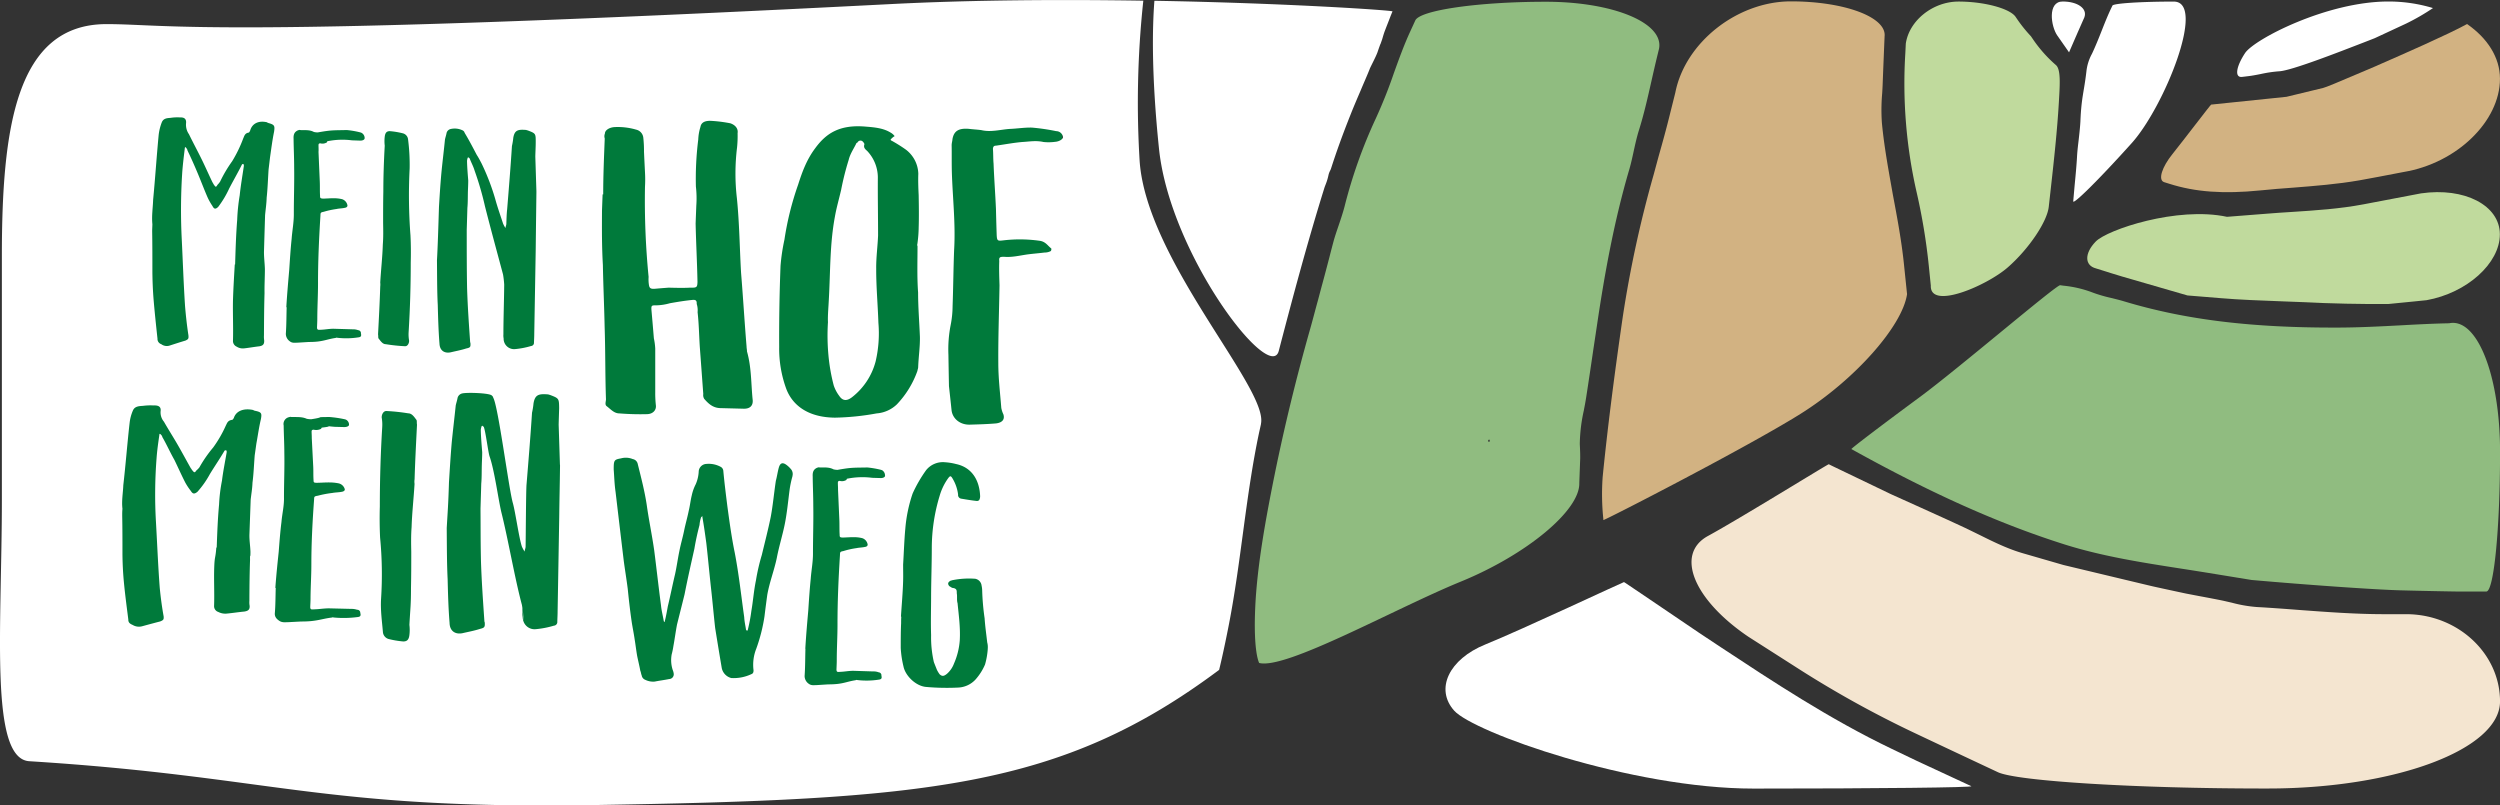 <svg xmlns="http://www.w3.org/2000/svg" id="Ebene_1" data-name="Ebene 1" viewBox="0 0 911.34 293.62"><rect x="0" y="0" width="911.34" height="293.62" fill="#333333" stroke="none"/><defs><style>.cls-1{fill:#007a3b;}.cls-2,.cls-8{fill:none;}.cls-3{fill:#c0da9d;}.cls-4{fill:#fff;}.cls-5{fill:#90bc80;}.cls-6{fill:#d2b282;}.cls-7{fill:#f4e5d0;}.cls-8{stroke:#007a3b;stroke-miterlimit:10;stroke-width:5px;}</style></defs><title>logo-o</title><rect class="cls-1" x="31.55" y="19.08" width="355.7" height="243.59"></rect><path class="cls-2" d="M458.35,242.09c-.2.1-.3.2-.22.24s.18.19.07.25-.11.14,0,.2.44.15.44,0,.06-.42.06-.44,0,0,0,0,0,0,0-.11,0-.27,0-.28A1.42,1.42,0,0,0,458.35,242.09Z" transform="translate(-24.44 -30.3)"></path><path class="cls-2" d="M567,191.08c-.15.07-.18.15,0,.19s.52.07.52,0V191s0-.08,0-.18-.12-.31-.26-.25-.42.27-.32.29S567.17,191,567,191.08Z" transform="translate(-24.44 -30.3)"></path><path class="cls-3" d="M727.56,127.22l.73,7.2c-.34,9,20.46,0,28.08-6.67s14.34-16.61,14.92-22.11l.56-5c1.25-11.18,2.55-22.74,3.18-34.11.34-5.85.62-11-1.13-12.51a48.86,48.86,0,0,1-8.27-9.27l-.84-1.23a52.37,52.37,0,0,1-5.59-7.08c-2.11-3.06-11.47-5.57-20.81-5.57s-18,6.91-19.22,15.35L719,49.71a178.35,178.35,0,0,0,4,50.14A221.27,221.27,0,0,1,727.56,127.22Z" transform="translate(-24.44 -30.3)"></path><path class="cls-4" d="M782.14,81.74c-.24,2-.47,4-.57,6.07-.18,3-.46,6.05-.75,9l-.13,1.38c-.13,1.52-.35,4-.48,5.48s9.45-8,21.31-21.19,27.36-51.6,15.33-51.6-22.08.66-22.35,1.47l-.35.73c-1.32,2.73-2.47,5.64-3.59,8.48s-2.22,5.58-3.52,8.34A17.18,17.18,0,0,0,785,56.44c-.87,7.51-1.84,9.35-2.18,18.26C782.67,77.1,782.4,79.47,782.14,81.74Z" transform="translate(-24.44 -30.3)"></path><path class="cls-4" d="M778.68,49.38s1-2.35,2.27-5.23l1.14-2.61,2.18-4.93c1.17-3.17-2.41-5.76-7.94-5.76s-4.29,9-1.94,12.39Z" transform="translate(-24.44 -30.3)"></path><path class="cls-4" d="M714,303.26c-22.56-10.8-43.63-24.74-62.23-37l-8-5.31-21-14.23c-2.8-1.89-5.43-3.65-5.84-3.93l-.38-.23-.11-.07c-.12-.09-37.25,17.35-50.54,22.74s-18.41,16.26-11.35,24.14S619,317.77,663.71,317.77s80.39-.4,79.34-.88L723,307.58Z" transform="translate(-24.44 -30.3)"></path><path class="cls-5" d="M917.21,148.15H917c-5.83.12-11.76.43-17.5.75-7.19.38-14.62.77-22,.81-32,.16-56.28-2.79-78.77-9.56-1.44-.44-2.95-.8-4.44-1.18a52,52,0,0,1-7.65-2.27,41,41,0,0,0-10-2.26l-1.18-.17c-1.33-.24-37.3,30.54-51.23,40.81S699.14,193.85,699.34,194l.18.1c28.95,16.07,53.57,27.08,77.47,34.65,13.8,4.36,28.35,6.62,42.41,8.81,3.19.49,6.39,1,9.58,1.51l16.22,2.65c20.79,1.84,45.13,3.53,54.07,3.77s18.22.41,20.6.44l4.66,0,6.27,0c2.74,0,5-22.88,5-50.87S927.42,146,917.21,148.15Z" transform="translate(-24.44 -30.3)"></path><path class="cls-3" d="M907,100.79l-21,4c-8.71,1.65-17.61,2.22-26.23,2.78-3,.19-6.07.38-9.09.64l-14.42,1.13c-18.18-3.9-43.68,4.71-47.84,9s-4.13,8.71.06,9.8l3.65,1.14,1.89.6,4,1.22L821.85,138l12.24,1c6.51.56,14.8.87,22.81,1.17l7.88.3c8,.46,21.67.75,30.29.65l9-.89,4.93-.5c14.71-2.63,26.73-13.42,26.73-24S922.85,98.5,907,100.79Z" transform="translate(-24.44 -30.3)"></path><path class="cls-6" d="M627.28,93.89A419.42,419.42,0,0,0,616,145.79c-3.27,22.54-5.6,41.09-7.33,58.38a87.25,87.25,0,0,0,.25,15.37l0,.34c0,.38,52.1-26.35,71.81-38.67s37.21-32,38.9-43.68l-1.18-11.4c-.87-8.2-2.41-16.5-3.93-24.53C713,93,711.29,84,710.45,75a68.48,68.48,0,0,1,.11-10.62c.08-1.32.16-2.63.2-3.94.17-4.43.35-8.85.53-13.29l.15-3.58c.8-7-14.57-12.77-34.15-12.77s-38.55,15-42.13,33.25l-2,8c-1.27,5.2-2.73,10.42-4.16,15.48Q628.13,90.74,627.28,93.89Z" transform="translate(-24.44 -30.3)"></path><path class="cls-7" d="M901.65,254.19l-8.08,0c-10.35,0-20.79-.78-30.87-1.53-5.26-.4-10.51-.8-15.77-1.09A50.32,50.32,0,0,1,838,250l-3.15-.72c-2.91-.6-5.86-1.15-8.8-1.7l-4.75-.91C816,245.54,810.42,244.33,809,244s-16-3.82-32.37-7.74L761.91,232c-5.56-1.6-10.8-4.19-15.87-6.71-1.8-.88-3.6-1.77-5.41-2.63-5.43-2.54-10.9-5-16.37-7.48l-10.47-4.72-21.6-10.38-1.09-.55c-.22-.13-32.06,19.6-44.06,26.16s-5.36,23.1,14.74,36.72l18.91,12.08a382.41,382.41,0,0,0,42,23.16q11.89,5.62,23.76,11.19l6.29,2.95c6.91,3.27,50.65,5.95,97.21,5.95h1.2c46.55,0,84.64-14.29,84.64-31.75S920.42,254.24,901.65,254.19Z" transform="translate(-24.44 -30.3)"></path><path class="cls-4" d="M446.94,84.54c4,38.59,40.53,85.87,43.66,73.66,4.93-18.9,10.28-39,16.53-59.1.2-.67.4-1.15.59-1.64a19.6,19.6,0,0,0,1-3.33,6.6,6.6,0,0,1,.61-1.64,5.74,5.74,0,0,0,.37-.91c1.86-5.79,4.06-11.94,7-19.33,1.18-3,2.47-6,3.76-9,1-2.42,2.1-4.85,3.08-7.29l.2-.5c.11-.44,2.34-4.6,2.87-6.18s1-2.84,1-2.83.06-.09.08-.13.28-.79.59-1.65l.23-.8c.24-.8.48-1.61.79-2.4.66-1.73,1.35-3.45,2-5.17l.75-1.85c.14-.37-37.87-3-86.79-3.87C444.49,40.58,444.17,57.74,446.94,84.54Z" transform="translate(-24.44 -30.3)"></path><path class="cls-5" d="M600.15,206.41l.33-9c0-1,0-2.08-.06-3.11,0-.75-.08-1.49-.09-2.22a59.91,59.91,0,0,1,1.46-12.1c.3-1.55.6-3.11.84-4.66.93-5.94,1.8-11.88,2.67-17.82q.84-5.53,1.65-11c2.27-15,5.64-34.78,11.42-54.42.63-2.13,1.12-4.41,1.6-6.63.55-2.52,1.13-5.14,1.9-7.62,1.87-5.92,3.25-12.09,4.6-18.07.68-3,1.37-6.06,2.11-9.08l.63-2.58c1.9-9.44-16.66-17.16-41.26-17.16s-46,3.08-47.6,6.85l-1.9,4.14c-2.22,4.83-4.06,9.95-5.85,14.9A178.13,178.13,0,0,1,526,73.42a180.44,180.44,0,0,0-11.42,32.16c-.61,2.33-1.38,4.6-2.12,6.79s-1.44,4.19-2,6.3q-.74,2.79-1.45,5.58c-.75,2.86-1.49,5.72-2.27,8.58-.61,2.23-1.2,4.46-1.79,6.69-1,3.59-1.91,7.19-2.93,10.77-5,17.64-9.37,35.53-12.95,53.15-3.31,16.39-6.37,33.25-7.05,48.27-.75,16.53,1.44,20.27,1.44,20.27,9.79,2.48,49.43-19.81,73.48-29.65S600.42,216.34,600.15,206.41Zm-32.92-15.85c.14-.06.25.15.26.25s0,.18,0,.18v.28c0,.07-.37,0-.52,0s-.12-.12,0-.19,0-.21-.1-.23S567.09,190.63,567.23,190.56Z" transform="translate(-24.44 -30.3)"></path><path class="cls-6" d="M813.25,96.67l2,.63c9.42,3,19.67,3.77,33.22,2.41,3.95-.4,7.91-.72,11.87-1,7.93-.63,16.13-1.27,24.07-2.65,1.51-.26,4-.73,7-1.29L900.64,93C920,89.8,935.77,74.52,935.77,59c0-7.77-4.6-14.83-12-19.94-6.8,3.76-23.88,11.24-32.49,15l-.49.23-5.36,2.28c-9,3.84-13.08,5.54-14.13,5.79l-13.36,3.23-27.45,2.84c-.21,0-10.21,13.18-14.09,18S811.09,95.81,813.25,96.67Z" transform="translate(-24.44 -30.3)"></path><path class="cls-4" d="M841.73,58.34l2.4-.29c1.47-.18,2.94-.47,4.41-.76a46.7,46.7,0,0,1,6.72-1c4.45-.21,21.76-7,31.06-10.59l3.79-1.48,11.46-5.33h0a80,80,0,0,0,9.78-5.65,55.93,55.93,0,0,0-16.27-2.39c-22.38,0-48.94,13.77-52.25,18.82S839,58.62,841.73,58.34Z" transform="translate(-24.44 -30.3)"></path><path class="cls-8" d="M819.91,60.54" transform="translate(-24.44 -30.3)"></path><path class="cls-4" d="M215,252.52c0,1,.09,2.88.13,3.77,0,.07,0,.14.06.21,0-.28,0-.76,0-1.53S215.06,253.35,215,252.52Z" transform="translate(-24.44 -30.3)"></path><path class="cls-4" d="M343.85,128.35c-.06-4.09.52-8.15.68-12.22,0-6.92-.13-13.66-.09-20.58a14.15,14.15,0,0,0-3.87-10.21c-.82-.73-1.44-1.28-1-2.51a2.68,2.68,0,0,0-.81-1.09,1.19,1.19,0,0,0-1.72.49c-.22.17-.43.17-.44.34-.93,1.93-2.27,3.84-2.78,6a100.94,100.94,0,0,0-2.75,10.92c-.77,3.34-1.75,6.69-2.29,9.87-1.87,10.06-1.62,20-2.2,30.09-.11,2.65-.43,5.66-.32,8.32a77,77,0,0,0,.18,12.06,67.47,67.47,0,0,0,1.93,11,13.5,13.5,0,0,0,2,3.78c1.21,1.81,2.7,2,4.67.48A24.31,24.31,0,0,0,343.65,162a44.84,44.84,0,0,0,1-14C344.43,141.31,343.82,134.73,343.85,128.35Z" transform="translate(-24.44 -30.3)"></path><path class="cls-4" d="M439.88,89a348.47,348.47,0,0,1,1.34-58.45c-29.23-.47-62-.32-92.69,1.27C100.61,44.6,86.43,39.09,63.28,39.09c-33.11,0-38.16,38.09-38.16,84.64v88.84c0,46.56-4.58,94.31,10,95.22,88.75,5.57,105.8,17.57,204.89,16,121.94-2,170.88-6,228.84-49.29,0,0,1.56-6.2,3.59-16.68,4.46-23,6.1-46.77,11-69.91.22-1,.46-2,.68-3.08l0-.14C486.68,171.7,442.37,125.16,439.88,89ZM119.56,183.05c-.7,2.89-1.1,5.92-1.66,8.94-.2,1.39-.4,2.91-.61,4.29-.26,3.28-.38,6.69-.81,10-.07,2.15-.44,4.17-.66,6.18q-.22,6.26-.45,12.52c-.08,2.15.3,4.31.37,6.46,0,2.91-.2.17-.15,3-.18,5.05-.22,10-.24,14.93a6.81,6.81,0,0,0,.09,1.77c.09,1.39-.52,1.89-2,2.1-2.1.2-4.2.53-6.29.73a5.5,5.5,0,0,1-3.11-.58,2.22,2.22,0,0,1-1.56-2.2c.17-4.67-.11-9.49.06-14.18.15-4.17.45-2.94.75-7.11h.15c.18-5.19.38-10.5.86-15.68a58.12,58.12,0,0,1,1.06-8.71c.43-3.53,1.14-6.93,1.71-10.33l0-.38c0-.25-.14-.25-.29-.39a1.73,1.73,0,0,1-.45.12c-1.75,3-3.64,5.73-5.38,8.59a33.63,33.63,0,0,1-4.55,6.47c-1.08.86-1.68.84-2.39-.32a23.08,23.08,0,0,1-2-3c-1.39-2.7-2.63-5.51-4-8.33-1.54-2.7-2.78-5.52-4.33-8.21-.15-.26-.13-.64-.42-.77a1.09,1.09,0,0,0-.58-.53.67.67,0,0,0-.16.51c-.4,2.77-.8,5.55-1,8.33a172.68,172.68,0,0,0-.23,23.29c.46,8,.77,16,1.38,24,.33,3.42.8,7,1.42,10.41.11,1.15-.06,1.39-1.26,1.87-2.26.58-4.36,1.15-6.48,1.73a4.42,4.42,0,0,1-3.57-.47c-1-.4-1.6-.92-1.56-1.94-.58-4.58-1.17-9-1.61-13.59-.33-3.42-.5-7-.53-10.27,0-4.68,0-9.49-.09-14,0-.76,0-1.64.09-2.52-.35-2.93.21-5.82.31-8.6.87-7.57,1.44-15.15,2.3-22.72a15.63,15.63,0,0,1,1.21-4.53c.65-1.5,2.14-1.59,3.63-1.68a21.9,21.9,0,0,1,4-.15c1.8-.08,2.67.58,2.46,2.09a5.24,5.24,0,0,0,1.21,3.83c1.68,2.95,3.51,5.79,5.2,8.74S92.47,198.3,94,201c.29.25.28.51.57.77.71.9.86.9,1.49,0a7,7,0,0,0,1.08-1.11,46.12,46.12,0,0,1,5-7.22,43.92,43.92,0,0,0,4.62-8c.47-.87.66-1.88,2.31-2.09.15,0,.46-.37.63-.74.84-2.51,3.55-3.58,7-2.86a2.15,2.15,0,0,0,.59.27C119.8,180.53,119.93,180.91,119.56,183.05Zm4.78-104.67c-.62,3-1,6.12-1.46,9.24-.17,1.43-.35,3-.53,4.43-.23,3.39-.33,6.92-.7,10.31-.06,2.22-.39,4.3-.58,6.39q-.2,6.46-.39,12.93c-.07,2.22.26,4.46.32,6.68,0,3-.18,5.88-.13,8.76-.16,5.22-.18,10.33-.21,15.42a9.32,9.32,0,0,0,.08,1.83c.08,1.44-.45,1.95-1.77,2.17-1.84.21-3.68.54-5.51.75a4.17,4.17,0,0,1-2.72-.61,2.27,2.27,0,0,1-1.37-2.27c.14-4.83-.1-9.81,0-14.65.13-4.31.4-8.74.65-13.05h.13c.16-5.36.33-10.84.75-16.2a70.79,70.79,0,0,1,.92-9c.38-3.65,1-7.16,1.51-10.67,0-.13,0-.26,0-.39s-.13-.26-.25-.4a1.28,1.28,0,0,1-.39.12c-1.53,3.09-3.19,5.92-4.72,8.88a35,35,0,0,1-4,6.68c-.94.88-1.46.87-2.08-.33a22.13,22.13,0,0,1-1.74-3.06c-1.22-2.78-2.31-5.69-3.53-8.61s-2.44-5.69-3.79-8.48c-.13-.26-.11-.66-.37-.8a1.05,1.05,0,0,0-.51-.54.82.82,0,0,0-.15.52c-.35,2.86-.7,5.73-.92,8.6a211.1,211.1,0,0,0-.21,24c.41,8.25.68,16.5,1.22,24.75.29,3.54.69,7.21,1.24,10.76.1,1.18,0,1.43-1.1,1.92-2,.6-3.82,1.19-5.68,1.79a3.37,3.37,0,0,1-3.13-.49,2,2,0,0,1-1.37-2c-.51-4.72-1-9.32-1.4-14-.29-3.53-.44-7.21-.46-10.6,0-4.84,0-9.81-.08-14.52,0-.78.06-1.7.08-2.61-.3-3,.18-6,.27-8.88.75-7.82,1.26-15.65,2-23.48A18.44,18.44,0,0,1,83.38,75c.57-1.55,1.89-1.64,3.19-1.73a16.11,16.11,0,0,1,3.53-.16c1.57-.08,2.34.6,2.16,2.16a6,6,0,0,0,1.06,3.95c1.49,3.06,3.08,6,4.56,9s2.7,5.84,4.06,8.63c.25.27.24.53.5.8.62.94.75.94,1.3,0a6.82,6.82,0,0,0,.94-1.15,48.59,48.59,0,0,1,4.41-7.45,47.77,47.77,0,0,0,4-8.25c.42-.9.58-1.94,2-2.16.13,0,.4-.38.55-.77.73-2.59,3.11-3.7,6.1-3,.13.13.26.14.52.27C124.56,75.77,124.67,76.17,124.34,78.38Zm30.37,176.87a38.71,38.71,0,0,1-8.51.16c-.89-.16-.3,0-1.34.08-2.85.43-4.06.91-6.9,1.21a37,37,0,0,1-3.74.16l-4.79.25c-1,0-2.09.2-3.11-.46s-1.74-1.44-1.7-2.7c.27-3.14.23-6.3.34-9.32h-.15c.31-4.4.77-8.8,1.23-13.2.28-3.65.56-7.3,1-10.82.25-3,1-5.9.92-8.93,0-5.42.24-10.83.13-16.26,0-3.41-.2-6.69-.24-10a2.55,2.55,0,0,1,1.75-3c.45-.12.76-.23,1-.11,1.94.06,3.89-.15,5.64.65a8,8,0,0,0,1.63.17c5.71-.86.77-.73,6.59-.82a40.56,40.56,0,0,1,5.34.76c.15,0,.45.14.6.14a2.05,2.05,0,0,1,1.27,1.93c0,.5-.78.87-1.82.84l-3.43-.09c-4.46-.37.17-.26-4.32.25-.9.11-.16.37-.91.61a3.86,3.86,0,0,1-2.39.19c-.6,0-.75.24-.77.61,0,.88.08,1.64.06,2.4.18,3.41.35,6.94.53,10.35.09,1.65,0,3.41.12,5,0,.89.11,1,1.3,1,2.39-.06,3.15-.18,5.38-.11a17.15,17.15,0,0,1,2.52.32,3,3,0,0,1,2.17,2.07c.13.51-.34.88-1.08,1-1.2.23-2.24.2-3.44.42a37.85,37.85,0,0,0-5.26,1c-1.35.22-1.35.34-1.39,1.35-.58,7.93-1,15.85-1,23.8,0,4.15-.29,8.31-.3,12.47,0,.88-.07,1.89-.1,2.89s.41,1,1.3.92c2.25-.07,3-.3,5.38-.37l8.19.2a6.74,6.74,0,0,1,2.22.32,1.1,1.1,0,0,1,1.15,1.16C156.08,254.78,155.77,255.15,154.72,255.25Zm2.65-174.56c0,.52-.69.89-1.6.87l-3-.1a27.41,27.41,0,0,0-8.64.26c-.78.11-.14.38-.8.63a2.94,2.94,0,0,1-2.1.2c-.53,0-.66.24-.67.64,0,.92.07,1.7,0,2.48.15,3.53.31,7.2.46,10.73.08,1.7,0,3.53.1,5.23,0,.91.11,1,1.15,1.08,2.09-.07,2.75-.18,4.7-.12a12.27,12.27,0,0,1,2.22.33,2.89,2.89,0,0,1,1.9,2.15c.11.53-.3.91-1,1-1.06.23-2,.2-3,.43a30.32,30.32,0,0,0-4.61,1c-1.18.23-1.19.36-1.22,1.4-.51,8.23-.89,16.45-.88,24.69,0,4.31-.25,8.62-.26,12.93,0,.92-.06,2-.1,3s.37,1.06,1.15,1c2-.07,2.63-.31,4.72-.38l7.18.21a5.15,5.15,0,0,1,1.95.32,1.07,1.07,0,0,1,1,1.21c.23.92,0,1.31-1,1.41a28.65,28.65,0,0,1-7.46.16c-.78-.15-.26,0-1.18.1-2.5.44-3.56.94-6.05,1.25a27.78,27.78,0,0,1-3.27.16l-4.2.26c-.91,0-1.84.21-2.72-.47a3.34,3.34,0,0,1-1.49-2.79c.23-3.26.2-6.53.3-9.66h-.13c.27-4.56.67-9.13,1.07-13.7.25-3.78.49-7.57.87-11.22.23-3.13.84-6.12.8-9.26,0-5.62.21-11.23.12-16.86,0-3.53-.18-6.94-.21-10.34-.08-1.44.2-2.47,1.53-3.09.39-.12.66-.24.92-.11,1.7.06,3.41-.15,4.94.68a6.08,6.08,0,0,0,1.44.17c5-.89,5.52-.75,10.61-.86a31.58,31.58,0,0,1,4.68.8c.14,0,.39.14.52.15A2.18,2.18,0,0,1,157.37,80.69Zm4.89,71.54c.31-5.87.61-11.62.8-17.5a5.93,5.93,0,0,0,0-1.44c.27-4.7.8-9.26.94-13.84.21-2.6.16-5.22.11-7.84,0-3.79,0-7.58.08-11.5,0-5.62.2-11.11.51-16.72a13.76,13.76,0,0,1,0-3.27c.18-1.43.71-2.07,2-2a29.07,29.07,0,0,1,4.68.8A2.53,2.53,0,0,1,173.18,81a72.41,72.41,0,0,1,.59,10.74,191,191,0,0,0,.3,24.33c.17,3.27.19,6.68.1,9.95,0,8.49-.25,16.86-.77,25.34a13.15,13.15,0,0,0,.18,3.15c0,1-.59,2.07-1.51,2a62,62,0,0,1-7-.74c-1.18,0-1.93-1.23-2.56-2C162.22,153.54,162.38,152.76,162.26,152.23Zm13.31,52.84a5.93,5.93,0,0,0,0,1.63c-.32,5.36-.92,10.56-1.08,15.77-.23,3-.18,6-.12,8.95,0,4.32,0,8.65-.1,13.12,0,6.41-.23,7.14-.58,13.54a15.39,15.39,0,0,1,0,3.73c-.2,1.63-.82,2.36-2.31,2.32a33.25,33.25,0,0,1-5.34-.91,2.87,2.87,0,0,1-2-2.45c-.33-4-.94-8.08-.67-12.25a138.74,138.74,0,0,0-.36-22.22c-.18-3.73-.21-7.62-.1-11.34,0-9.69.28-19.22.87-28.9a15.05,15.05,0,0,0-.19-3.59c0-1.19.67-2.36,1.71-2.34a70.49,70.49,0,0,1,8,.85c1.34,0,2.2,1.4,2.91,2.32.29.3.11,1.19.25,1.79C176.12,191.82,175.77,198.37,175.57,205.08Zm9.08-49.55c-.37-4.72-.5-9.43-.62-14-.25-4.84-.23-9.55-.29-16.35.29-5.09.51-12.27.73-19.46.25-4.18.51-8.35.91-12.66.38-3.91.89-7.94,1.27-11.86.15-.77.44-1.55.6-2.46a2,2,0,0,1,1.48-1.4,6.55,6.55,0,0,1,4.43.53c.26.14.64.54.63.8,1.62,2.67,3,5.33,4.46,8.12.62.93,1.24,2.13,1.73,3.06a82.36,82.36,0,0,1,5,13c.82,3,1.91,6.07,2.87,9a10.81,10.81,0,0,0,.87,1.6c0-.52.3-1,.31-1.56.06-1.83.11-3.66.3-5.35.63-7.7,1.25-15.39,1.74-23a23.05,23.05,0,0,0,.49-3c.49-2.86,1.79-3.09,4.66-2.86.13,0,.26.14.52.14,3,1.13,3,1.13,3,4.28,0,1.69-.11,3.53-.15,5.23.13,4.18.27,8.51.4,12.69,0,.26,0,.26,0,.39-.09,7.19-.18,14.25-.26,21.31-.17,10.06-.34,20-.52,30.06,0,1.18-.06,2.22-.11,3.4a1.16,1.16,0,0,1-1.08,1.27,29.74,29.74,0,0,1-5.92,1.13,3.81,3.81,0,0,1-4.06-3.92,5.21,5.21,0,0,1-.08-1.44c0-6,.24-12.16.29-18.17a34.63,34.63,0,0,0-.42-3.67c-2.22-8.31-4.46-16.48-6.57-24.78a111.76,111.76,0,0,0-3.79-13.06c-.46-1.58-1.22-2.91-1.82-4.5-.13-.14-.39-.27-.52-.41a.71.71,0,0,0-.27.51,3,3,0,0,0-.16,1c.06,2.36.25,4.59.44,6.95,0,1.31-.08,2.74-.12,4-.06,2.09,0,4.05-.19,6-.08,2.61-.15,5.23-.24,8,0,7.07,0,14.25.13,21.32.2,6.41.65,13,1.11,19.52a1.25,1.25,0,0,0,.11.4c.09,1.44,0,1.7-1.5,2-1.85.6-3.69.93-5.65,1.4C186.37,159.24,184.72,158,184.65,155.53ZM228.59,200c-.1,8.19-.19,10.73-.29,18.77-.19,11.48-.39,22.81-.59,34.28,0,1.34-.08,2.53-.11,3.87a1.34,1.34,0,0,1-1.24,1.46,33.91,33.91,0,0,1-6.76,1.29,4.27,4.27,0,0,1-4.44-3.21c0,.51,0,.32-.06-.21a5.4,5.4,0,0,1-.13-1,6.2,6.2,0,0,1-.1-1.65c0-.92,0-1.43,0-1.67-.05-.39-.11-.77-.18-1.14-2.55-9.47-5.1-24.32-7.5-33.79-1.18-5.11-2.53-15.44-4.31-20.41-.54-1.81-1.39-8.85-2.08-10.66-.14-.15-.43-.31-.58-.46a.77.77,0,0,0-.32.58,3.35,3.35,0,0,0-.19,1.19c.07,2.69.3,5.23.51,7.92,0,1.49-.1,3.13-.14,4.62-.07,2.39,0,4.62-.21,6.85-.08,3-.18,6-.27,9.09.06,8.06,0,10.73.16,18.79.22,7.31.75,14.78,1.26,22.26a1.6,1.6,0,0,0,.13.44c.1,1.65-.06,1.94-1.71,2.34-2.11.68-4.21,1.06-6.45,1.58-2.7.52-4.6-.88-4.66-3.72-.44-5.38-.58-10.75-.71-16-.27-5.52-.27-10.88-.33-18.65.33-5.81.58-8.48.82-16.68.3-4.76.58-9.52,1-14.43.44-4.46,1-9.06,1.46-13.53.18-.88.5-1.77.68-2.81a2.26,2.26,0,0,1,1.68-1.59c1.66-.4,9-.19,10.57.6.3.16.73.62.72.92,1.84,3,5.72,33.59,7.21,38.57.94,3.46,2.17,12.44,3.26,15.75a11.71,11.71,0,0,0,1,1.82c0-.6.33-1.19.35-1.78.06-2.08.14-20.74.34-22.67.72-8.78,1.44-17.56,2-26.18a27.16,27.16,0,0,0,.55-3.42c.55-3.26,2-3.51,5.31-3.26.15,0,.3.15.6.16,3.38,1.29,3.38,1.29,3.43,4.88-.06,1.94-.13,4-.18,6,.16,4.77.31,9.7.46,14.48C228.59,199.89,228.59,199.89,228.59,200Zm16.75-24.14c-.31-8.7-.19-17.56-.49-26.44-.15-7.45-.5-14.91-.64-22.54-.39-6.57-.36-13.13-.32-19.87.07-1.95.15-3.9.22-5.85h.22c0-6.74.29-13.47.56-20.38a2.55,2.55,0,0,1,.06-1.77c0-1.24,1.58-2.26,3.51-2.38a23.81,23.81,0,0,1,7.85.92,3.37,3.37,0,0,1,2.65,3.08,43.8,43.8,0,0,1,.24,5c.11,2.49.24,5,.36,7.46a46.23,46.23,0,0,1,0,5.32,285,285,0,0,0,1.32,32.84,12.83,12.83,0,0,0,.11,2.84c.18,1.24.58,1.61,2.28,1.47,1.51-.14,3.21-.27,4.92-.4,2.56.07,5.33.14,7.89,0,2.34.06,2.55-.11,2.62-2.06-.14-7.27-.53-14.2-.68-21.3.08-2.31.17-4.43.25-6.56a37,37,0,0,0-.15-6.92,114.81,114.81,0,0,1,.86-17.18,17.62,17.62,0,0,1,.8-4.58c.27-1.59,1.58-2.27,3.71-2.21a50.46,50.46,0,0,1,7.21.9c1.68.58,2.91,1.85,2.62,3.62a40.53,40.53,0,0,1-.19,5.13,78,78,0,0,0-.06,18.61c.93,9.25,1,18.3,1.52,27.18.73,8.88,1.25,17.77,2,26.83,0,.54.17,1.25.15,1.78,1.69,5.89,1.46,11.92,2.09,17.79.14,2-1,3.16-3.31,3.1l-8.51-.22c-2.77-.08-4.41-1.72-5.84-3.35a2.56,2.56,0,0,1-.36-1.78c-.42-5.68-.84-11.55-1.27-17.23-.27-4.27-.32-8.35-.8-12.61a7.45,7.45,0,0,0-.32-3c.06-1.24-.36-1.6-1.63-1.46-2.79.28-5.57.74-8.15,1.2a19.37,19.37,0,0,1-4.72.76c-1.91,0-2.12-.06-2,1.73.3,3.37.59,6.75.88,10.31a23.42,23.42,0,0,1,.5,3.73c0,5.33,0,10.46,0,15.79a40.64,40.64,0,0,0,.24,5c.15,1.6-1,3-3.1,3.11a96.08,96.08,0,0,1-10.22-.27c-1.91,0-3.13-1.5-4.58-2.6C244.84,177.84,245.3,176.79,245.34,175.9Zm68,28a35.72,35.72,0,0,0-1.09,5.19c-.53,4.12-.92,8.26-1.72,12.26s-2.13,8.23-2.91,12.35c-.94,4.53-2.68,8.89-3.49,13.55-.34,2.53-.68,5.07-1,7.74a61.42,61.42,0,0,1-3,11.82,15.84,15.84,0,0,0-1,7.87c0,.8-.18,1.2-.85,1.44a15.12,15.12,0,0,1-7.26,1.39,4.74,4.74,0,0,1-3.51-3.86c-.8-4.71-1.59-9.56-2.37-14.39-.53-4.71-.92-9.27-1.45-14-.63-5.65-1.13-11.28-1.77-16.91-.44-3.23-.87-6.32-1.44-9.55,0,0,0-.13,0-.4-.15.26-.29.39-.42.39a11.33,11.33,0,0,0-.62,2.93c-.76,2.92-1.38,5.72-1.87,8.64-1.24,5.59-2.48,11-3.58,16.63-.92,3.72-1.83,7.31-2.75,11-.49,2.53-.83,5.19-1.32,7.86a27.09,27.09,0,0,1-.63,3.05,11.57,11.57,0,0,0,.37,5.64,5.11,5.11,0,0,1,.37,1.34,1.73,1.73,0,0,1-1.67,2c-1.75.36-3.5.57-5.25.92a6.43,6.43,0,0,1-3.46-.65,2.07,2.07,0,0,1-1.3-1.65c-.25-.53-.23-1.08-.49-1.62-.34-1.89-.82-3.77-1.17-5.52-.34-2-.56-3.9-.89-5.92-.32-2.29-.8-4.45-1.13-6.73-.56-3.9-1-7.79-1.39-11.68-.43-3.36-1-6.86-1.44-10.09-1-8.33-2-16.79-3-25.26-.44-3-.49-5.91-.68-8.18,0-3.36.11-3.62,2.66-4.07a6.66,6.66,0,0,1,4.28.26,2.26,2.26,0,0,1,1.82,1.79c1.2,4.85,2.52,9.85,3.29,15,.77,5.51,1.94,11,2.72,16.55.86,6.72,1.6,13.44,2.47,20,.2,2,.68,3.77,1,5.66,0,.13.13.27.25.41a.5.5,0,0,0,.15-.4c.45-1.72.77-3.59,1.08-5.31.93-3.86,1.72-7.85,2.64-11.71.62-2.79,1-5.72,1.59-8.52.49-2.53,1.22-4.92,1.7-7.31s1.22-4.91,1.7-7.31c.46-1.87.64-3.73,1.1-5.6a16.43,16.43,0,0,1,1.46-4.1,13.18,13.18,0,0,0,1.07-4.51,2.92,2.92,0,0,1,2.77-2.87,9.15,9.15,0,0,1,5.32,1.1,1.83,1.83,0,0,1,.89,1.5c.4,4.29.94,8.59,1.48,12.9.77,5.65,1.53,11.29,2.7,16.95,1.5,7.81,2.33,15.6,3.43,23.4.08,1.6.44,3.09.66,4.57,0,.13.26.28.39.41.13-.13.27-.25.27-.39a59.9,59.9,0,0,0,1.28-6.79c.65-3.73.9-7.48,1.68-11.19a73,73,0,0,1,2.15-9.31c1.08-4.52,2.29-9.16,3.24-13.82.8-4.26,1.2-8.8,1.87-13.2.44-1.59.63-3.2,1.08-4.79s1.27-2,2.58-1.13a9,9,0,0,1,1.69,1.52A2.77,2.77,0,0,1,313.3,203.89Zm33.75-.18c0,.53-.7.92-1.63.89l-3.07-.09a28.1,28.1,0,0,0-8.85.27c-.81.11-.16.4-.83.65a3,3,0,0,1-2.14.2c-.54,0-.68.24-.7.65,0,.93.08,1.74.06,2.54.16,3.63.32,7.37.48,11,.08,1.75,0,3.62.11,5.36,0,.94.09,1.07,1.16,1.11,2.14-.07,2.82-.18,4.82-.12a12.38,12.38,0,0,1,2.27.34,2.93,2.93,0,0,1,1.94,2.2c.11.54-.3.93-1,1-1.08.24-2,.21-3.1.44a29.16,29.16,0,0,0-4.72,1.06c-1.21.23-1.22.36-1.25,1.44-.53,8.42-.91,16.84-.9,25.27,0,4.43-.27,8.83-.27,13.25,0,.93-.06,2-.1,3.08s.37,1.08,1.18,1c2-.08,2.68-.32,4.84-.39l7.36.23a5,5,0,0,1,2,.33,1.08,1.08,0,0,1,1,1.23c.24.94,0,1.33-1,1.44a28.93,28.93,0,0,1-7.64.16c-.79-.15-.27,0-1.21.11-2.55.46-3.64,1-6.19,1.29a30,30,0,0,1-3.36.16l-4.29.27c-.94,0-1.88.21-2.8-.49a3.46,3.46,0,0,1-1.51-2.86c.24-3.34.2-6.69.3-9.9H318c.27-4.67.68-9.35,1.09-14,.25-3.87.51-7.74.89-11.49.23-3.2.86-6.26.82-9.47,0-5.76.21-11.51.11-17.27,0-3.61-.18-7.1-.21-10.58-.08-1.47.21-2.54,1.58-3.17.4-.12.68-.25.94-.11,1.74,0,3.48-.16,5.08.69a6.15,6.15,0,0,0,1.46.18c5.12-.91,5.65-.77,10.87-.87a33,33,0,0,1,4.8.82c.13,0,.39.15.52.15A2.19,2.19,0,0,1,347.05,203.71ZM344,181a92,92,0,0,1-15.18,1.55c-10.23-.09-15.58-4.85-17.72-10.4a42.58,42.58,0,0,1-2.62-15.32c-.06-9.76.11-19.68.49-29.61a71.57,71.57,0,0,1,1.42-9.53,108.85,108.85,0,0,1,5-20.09c1.45-4.56,3.11-9.13,6.25-13.3,3.83-5.22,8.64-8.64,18.19-7.86,3.4.27,6.59.54,9.29,2.21a4.56,4.56,0,0,1,1.45,1.28,4.7,4.7,0,0,0-1.11.86c-.66.51-.23.7.18.89a54.72,54.72,0,0,1,5,3.15,11.41,11.41,0,0,1,4.56,8.81c-.1,2.66,0,5.15.13,7.81.07,3.9.13,8,0,11.88a46.27,46.27,0,0,1-.42,5.49c0,.36-.24.7,0,1.24,0,5.5-.21,11.17.21,16.86,0,5.32.44,10.65.66,16.15.08,3.55-.49,7.26-.63,11,0,.53-.25,1.06-.27,1.41a34.27,34.27,0,0,1-7.48,12.21A11.92,11.92,0,0,1,344,181Zm40.52,85.81a27.44,27.44,0,0,1-1,5.73,20.11,20.11,0,0,1-3.51,5.51,9.11,9.11,0,0,1-6.24,2.89,84.12,84.12,0,0,1-11.64-.22c-3.74-.25-7.64-4-8.34-7.48a36.59,36.59,0,0,1-1-6.73c0-3.08,0-6,.14-9,0-.8,0-1.6.07-2.41h-.13c.26-4.27.67-8.68.79-13,.06-1.87,0-4,0-6,.27-4.41.4-8.69.8-13.1a53,53,0,0,1,2.66-12.78,49,49,0,0,1,4.94-8.55,7.83,7.83,0,0,1,6.79-2.87,21.44,21.44,0,0,1,4.12.66c5.86,1.25,8.52,6,8.76,11.64a2.89,2.89,0,0,1-.32,1.46c0,.13-.54.38-.82.37-1.87-.19-3.73-.51-5.73-.84a1.35,1.35,0,0,1-1.16-1.51,14.94,14.94,0,0,0-2-5.81c-.63-1.08-.89-1.1-1.59-.18a20.8,20.8,0,0,0-3.14,6.47,65.74,65.74,0,0,0-2.86,19.05c0,5.62-.22,11.5-.25,17.39,0,4.69-.16,9.37,0,14.32a40.51,40.51,0,0,0,1,9.8c.37,1,.75,1.9,1.12,2.85a10,10,0,0,0,1,1.64c.91.83,1.58.71,2.67-.19a9.18,9.18,0,0,0,2.53-3.67,25.74,25.74,0,0,0,2.13-8.5c.27-4.67-.39-9.25-.8-13.54-.36-1.22-.06-2.41-.29-3.63,0-1.07,0-1.6-1.15-1.91-.67,0-1.06-.43-1.59-.72-.64-.82-.49-1.35.32-1.87.15-.13.42-.12.68-.25a30.38,30.38,0,0,1,8.46-.55,2.84,2.84,0,0,1,2.32,2.48,9.14,9.14,0,0,1,.22,1.75,87.39,87.39,0,0,0,.89,10.2c.19,2.95.63,5.91.94,8.74A6.79,6.79,0,0,1,384.51,266.83ZM409.08,82a17.63,17.63,0,0,1-4.27.06c-2.74-.61-5.1-.14-7.67,0-3.21.27-6.43.89-9.63,1.34-.86,0-1.08.5-1.11,1.21.14,1.6.07,3.55.23,5.33.21,5.5.64,11.19.87,16.52q.12,5.05.27,9.58c.13,2.14.35,2.14,2.7,1.85a51.39,51.39,0,0,1,12.78.16c2.34.24,3.13,1.86,4.37,2.78.21.18,0,1.06-.25,1.05a4.78,4.78,0,0,1-2.15.48c-2.35.29-4.27.42-6.41.71-3,.45-5.58,1.09-8.34.84-1.49,0-1.92.12-1.76,1.54-.12,3,0,5.86.09,8.87-.15,9.4-.51,19-.44,28.36,0,5.49.66,10.83,1.09,16.34a9.63,9.63,0,0,0,.76,2.33c.57,1.79-.32,3-2.68,3.3-3.2.27-6.4.36-9.6.45-3.62.08-6.31-2.29-6.62-5.32s-.63-5.87-.94-8.72c-.07-3.73-.14-7.63-.2-11.53a46.09,46.09,0,0,1,.83-10.8,35.62,35.62,0,0,0,.69-6.72c.25-6.91.3-13.82.56-20.55.58-9.56-.56-19.17-.83-28.58-.09-3.37,0-6.56-.07-9.58,0-.89.27-1.59.3-2.3.54-3,2.29-4,5.89-3.74,1.7.22,3.19.26,4.67.48,3.38.8,6.82-.18,10.24-.44,2.78-.11,5.57-.56,8.12-.49a76,76,0,0,1,8.9,1.3,2.51,2.51,0,0,1,2.48,2.2C411.89,81.05,410.59,81.89,409.08,82Z" transform="translate(-24.44 -30.3)"></path></svg>